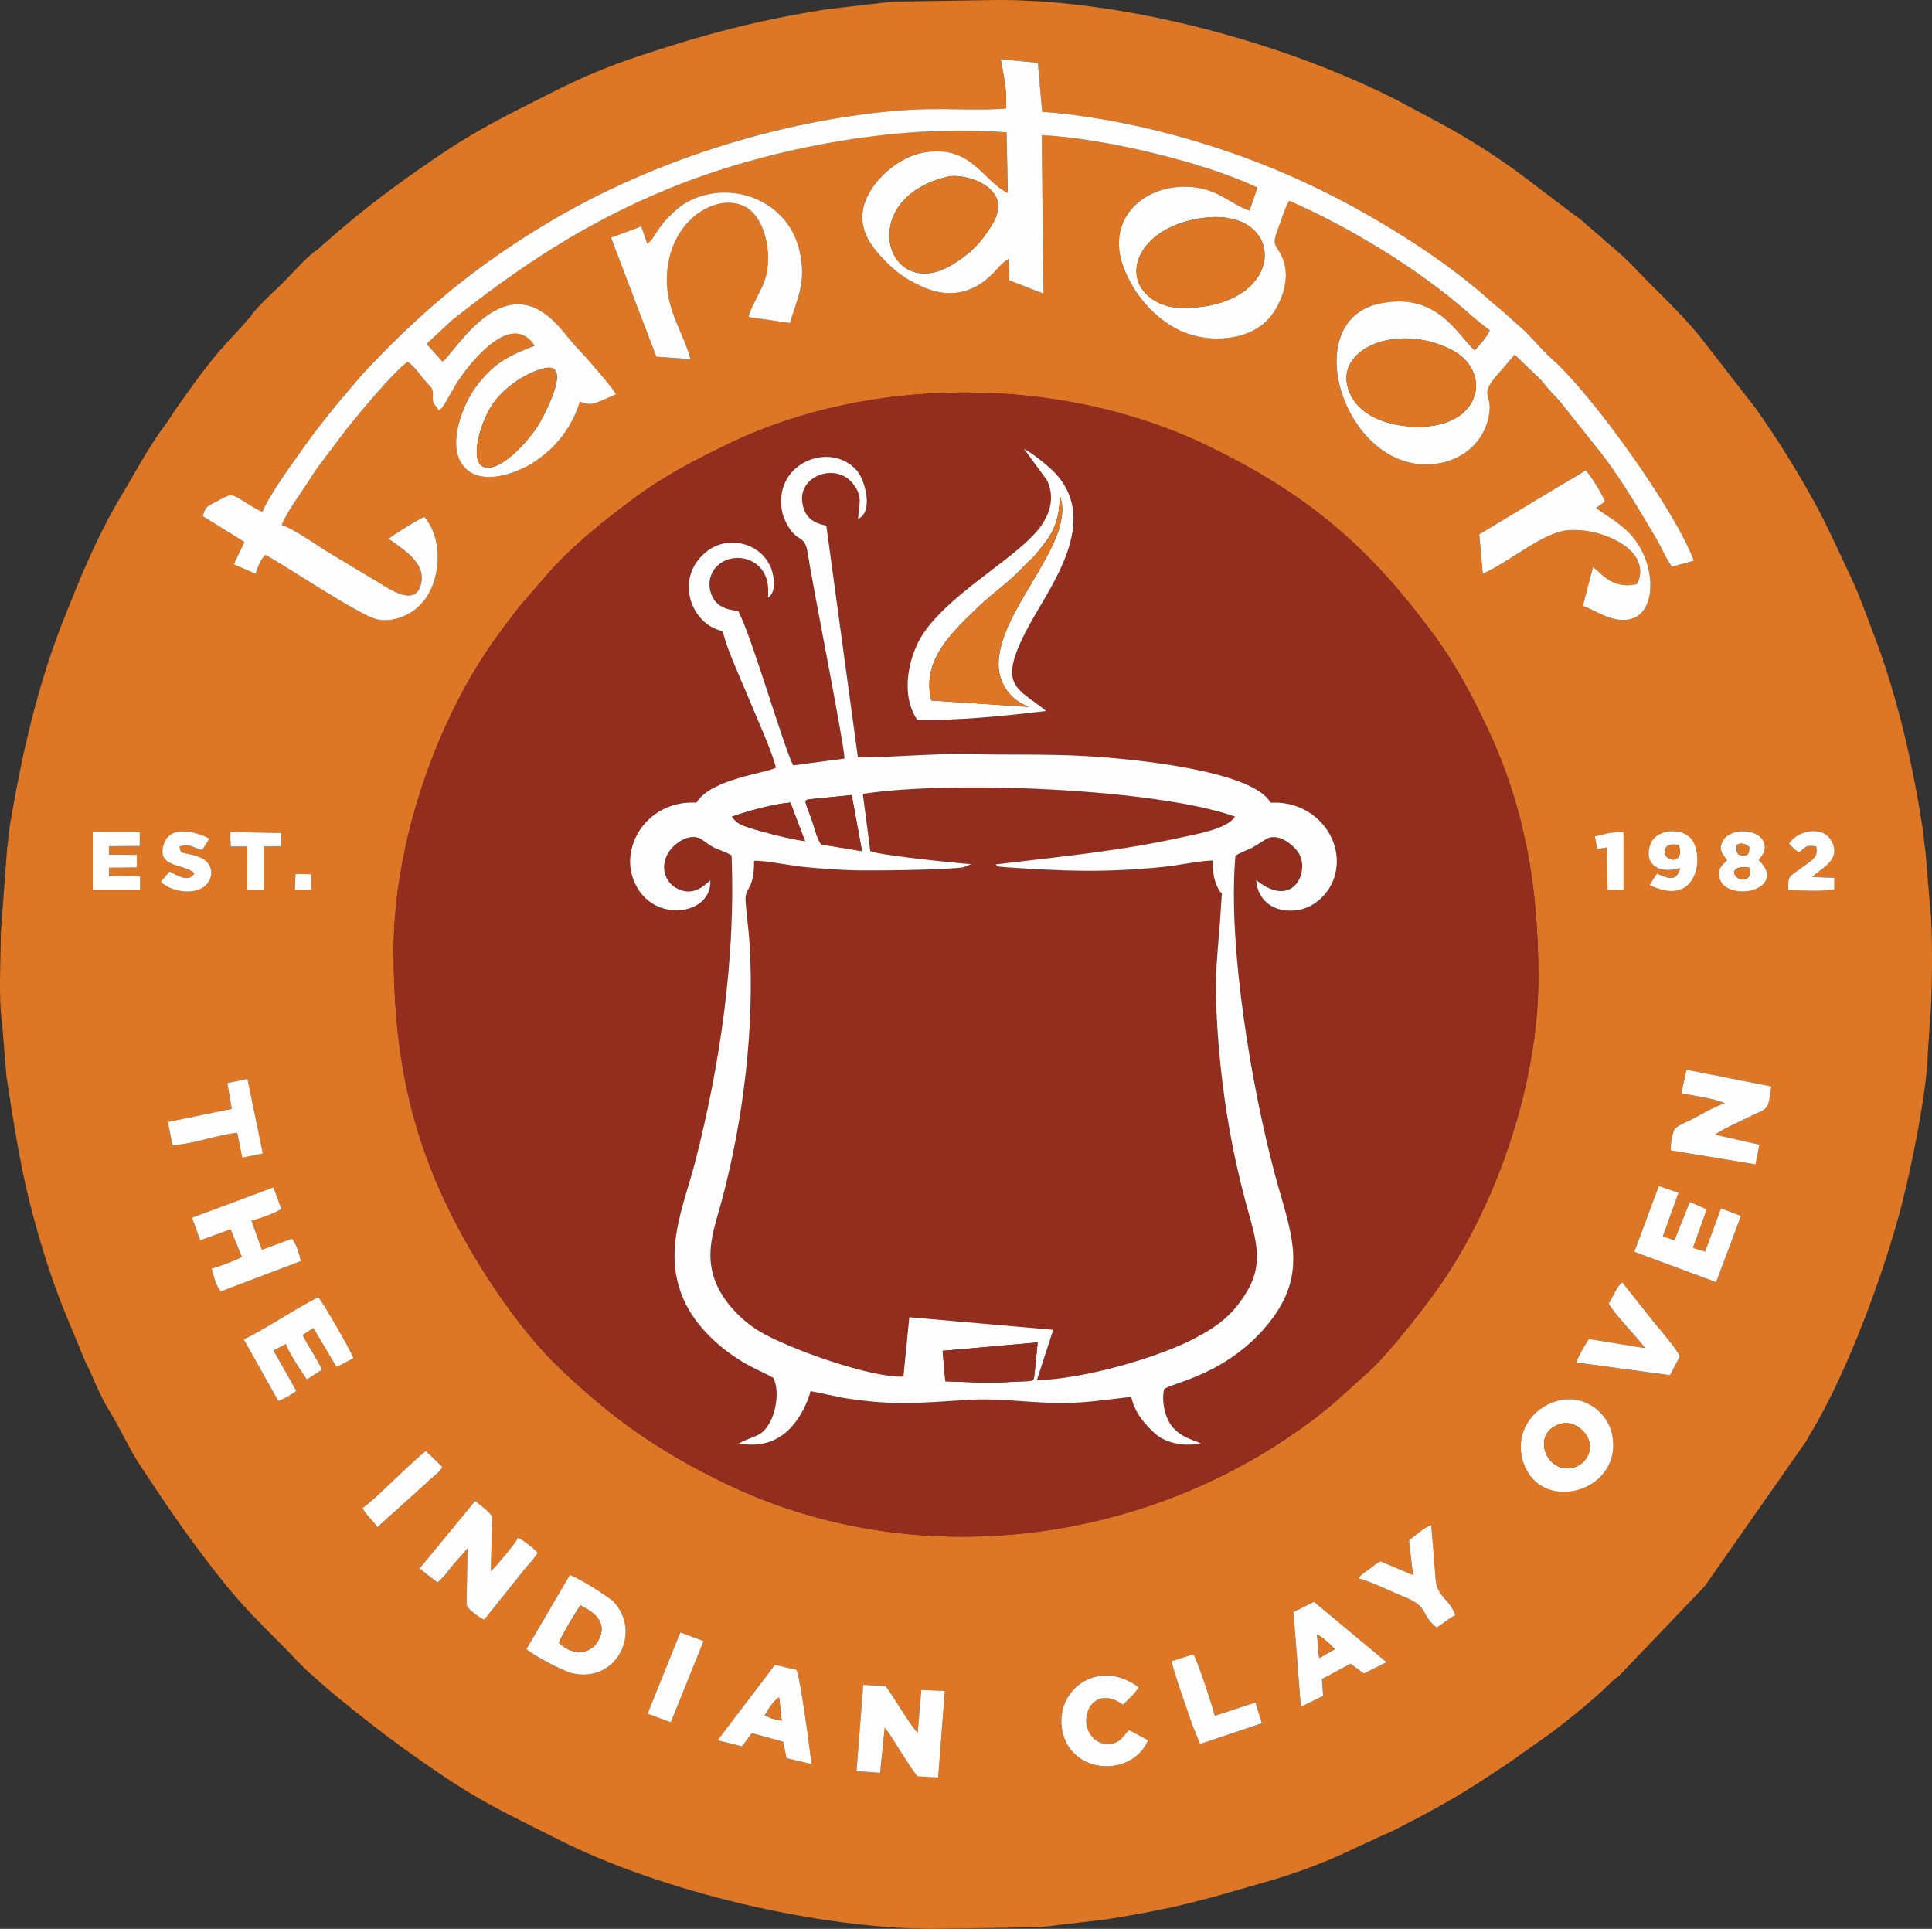 <?xml version="1.0" encoding="UTF-8"?> <svg xmlns="http://www.w3.org/2000/svg" xmlns:xlink="http://www.w3.org/1999/xlink" xmlns:xodm="http://www.corel.com/coreldraw/odm/2003" xml:space="preserve" width="156.639mm" height="156.375mm" version="1.1" style="shape-rendering:geometricPrecision; text-rendering:geometricPrecision; image-rendering:optimizeQuality; fill-rule:evenodd; clip-rule:evenodd" viewBox="0 0 157.885 157.619"><rect x="0" y="0" width="157.885" height="157.619" fill="#333333" stroke="none"/> <defs> <style type="text/css"> .fil2 {fill:#FEFEFE} .fil0 {fill:#DD7726} .fil1 {fill:#932E1F} </style> </defs> <g id="Layer_x0020_1">  <g id="_719403392"> <path class="fil0" d="M60.627 142.707l-1.981 -0.493 4.684 -6.165 1.765 0.409c0.305,0.654 1.108,6.584 1.222,7.701l-2.045 -0.486 -0.266 -1.343 -2.555 -0.7c-0.357,0.408 -0.52,0.74 -0.823,1.078zm16.045 2.545l0 0 -1.711 -0.097c-0.433,-0.585 -0.909,-1.321 -1.348,-2.008 -0.41,-0.641 -0.854,-1.405 -1.31,-1.983l-0.377 3.704 -1.93 -0.129 0.553 -7.061 1.833 0.103c0.667,0.889 2.069,3.335 2.619,3.812l0.292 -3.501 1.921 0.09 -0.541 7.069zm17.149 -3.044l0 0c-1.296,3.029 -6.177,2.825 -6.982,-0.654 -0.779,-3.37 2.873,-6.18 6.207,-3.677 -0.291,0.549 -0.839,0.978 -1.276,1.433 -1.903,-1.416 -3.283,0.149 -2.953,1.745 0.148,0.717 0.785,1.412 1.547,1.455 1.228,0.07 1.381,-0.691 1.91,-1.131l1.546 0.829zm1.939 -6.466l0 0 1.763 -0.556c0.324,0.453 1.57,4.275 1.752,5.028l3.326 -1.092 0.517 1.7 -5.04 1.692 -0.642 -1.565c-0.329,-0.981 -1.662,-4.698 -1.675,-5.206zm-40.163 -2.347l0 0 1.898 0.709 -2.676 6.64 -1.9 -0.704 2.678 -6.646zm-9.03 -4.686l0 0c0.678,0.203 3.253,1.831 3.593,2.2 2.317,2.509 0.194,6.665 -3.406,5.826 -0.76,-0.177 -3.291,-1.523 -3.733,-1.98l3.545 -6.047zm60.809 2.187l0 0 5.933 4.933 -1.851 0.924 -1.094 -0.801 -2.333 1.257 0.094 1.371 -1.819 0.903 -0.601 -7.75 1.67 -0.837zm9.578 -6.269l0 0c-0.507,0.149 -1.386,0.931 -1.809,1.247l0.328 2.839 -2.661 -1.122c-0.406,0.191 -0.506,0.34 -0.889,0.621 -0.368,0.269 -0.635,0.378 -0.91,0.77 1.01,0.251 2.627,1.065 3.673,1.478 2.168,0.855 1.326,1.432 2.716,2.541 0.552,-0.33 0.949,-0.73 1.53,-1.007 -0.508,-1.424 -1.51,-1.446 -1.622,-3.035 -0.103,-1.465 -0.214,-2.874 -0.355,-4.331zm-78.129 -1.968l0 0 -4.525 5.502c0.419,0.395 1.006,0.794 1.454,1.161 0.4,-0.334 0.852,-0.889 1.184,-1.339l1.271 -1.446 -0.08 4.589c0.076,0.384 1.045,1.056 1.438,1.237l3.245 -4.049c0.356,-0.446 0.876,-0.973 1.129,-1.409 -0.221,-0.314 -1.191,-1.069 -1.606,-1.236 -0.301,0.573 -1.841,2.394 -2.22,2.732l0.1 -4.438c-0.056,-0.309 -1.12,-1.096 -1.39,-1.301zm-9.197 0.575l0 0c0.983,-0.64 3.875,-3.661 5.18,-4.662l1.345 1.303c-0.294,0.565 -0.87,0.825 -1.288,1.302l-4.019 3.615c-0.371,-0.542 -0.906,-0.945 -1.217,-1.558zm97.592 -8.742l0 0c2.213,-0.636 4.139,0.904 4.518,2.7 1.017,4.826 -6.178,6.748 -7.35,1.958 -0.491,-2.006 0.692,-4.043 2.832,-4.658zm-107.303 -5.046l0 0c1.531,-0.673 5.036,-3.012 6.103,-3.422 0.311,0.278 2.696,4.439 2.868,4.963l-1.381 0.727 -1.893 -3.188 -0.883 0.565c0.439,0.912 1.143,1.874 1.581,2.839l-1.238 0.8 -0.908 -1.379c-0.299,-0.507 -0.615,-0.994 -0.805,-1.519l-1.009 0.53 1.869 3.311c-0.437,0.306 -0.952,0.628 -1.478,0.811l-2.826 -5.038zm111.562 -2.924l0 0c0.308,-0.52 0.633,-1.375 1.087,-1.737l2.372 2.99c0.533,0.694 2.087,2.414 2.336,3.075l-0.804 1.528 -7.664 -1.04c0.183,-0.52 0.669,-1.357 1.04,-1.917l4.579 0.744c-0.396,-0.645 -2.632,-2.897 -2.947,-3.643zm-109.131 -9.495l0 0 0.639 1.766c-0.398,0.299 -1.819,0.818 -2.44,0.96l0.856 2.374 2.454 -0.902c0.342,0.407 0.599,1.164 0.726,1.834l-6.539 2.475c-0.352,-0.378 -0.616,-1.297 -0.751,-1.879 0.529,-0.109 2.062,-0.693 2.475,-0.942l-0.924 -2.259 -2.48 0.908 -0.667 -1.853 6.652 -2.482zm113.212 -0.111l0 0 1.609 0.553 -1.279 3.561 0.948 0.327 1.259 -3.137 1.381 0.605 -1.134 3.147 0.997 0.311 1.3 -3.537 1.631 0.621 -2.029 5.409 -6.684 -2.476 2.001 -5.385zm8.219 -3.371l0 0 -0.32 1.608 -6.922 -1.143c-0.043,-0.342 0.115,-1.403 0.304,-1.717 0.179,-0.298 0.922,-0.575 1.274,-0.751 0.946,-0.474 1.869,-1.073 2.836,-1.375 -0.477,-0.324 -2.84,-0.703 -3.556,-0.814l0.43 -1.935 6.931 1.368c-0.302,2.11 -0.222,1.685 -1.884,2.517 -0.799,0.4 -2.055,0.937 -2.725,1.416l3.631 0.826zm-123.558 -5.378l0 0 1.257 6.095 -1.683 0.344 -0.412 -2.036c-1.525,0.14 -3.935,1.023 -5.301,0.994l-0.36 -1.881 5.22 -1.071 -0.366 -2.104 1.645 -0.34zm11.946 -10.438l0 0c0,7.726 1.172,14.113 4.286,20.654 2.163,4.543 5.757,10.098 9.42,13.563 3.852,3.644 7.572,6.489 13.515,9.336 16.07,7.698 35.927,4.774 49.569,-6.581l3.055 -2.756c1.568,-1.484 3.929,-4.513 5.162,-6.193 4.96,-6.76 8.544,-16.966 8.544,-25.861 0,-7.691 -1.194,-14.158 -4.286,-20.654 -1.265,-2.658 -2.627,-5.157 -4.2,-7.294 -5.159,-7.005 -10.1,-11.47 -18.735,-15.606 -11.718,-5.614 -27.284,-5.74 -39.019,-0.044 -2.7,1.31 -5.12,2.569 -7.319,4.175 -2.576,1.881 -5.567,4.248 -7.636,6.696 -1.757,2.079 -1.646,1.75 -3.813,4.703 -4.97,6.773 -8.544,16.942 -8.544,25.861zm-8.018 -6.316l0 0 1.277 0.03 0.012 1.291 -1.348 0.021 0.059 -1.342zm113.156 -0.485l0 0c-1.474,0.493 -3.075,-0.102 -2.434,-1.946 0.394,-1.132 2.272,-1.415 3.207,-0.576 1.261,1.132 0.845,5.955 -3.282,3.915l0.6 -0.924c0.813,0.318 1.612,0.781 1.909,-0.47zm3.836 -0.634l0 0c-0.347,-0.485 -0.762,-0.858 -0.337,-1.601 0.588,-1.026 2.7,-0.989 3.248,-0.037 0.424,0.738 -0.051,1.27 -0.332,1.638 1.585,1.485 0.112,2.575 -1.312,2.557 -0.788,-0.01 -1.486,-0.276 -1.766,-0.788 -0.51,-0.934 0.096,-1.345 0.499,-1.769zm-118.169 -2.221l0 0 -0.017 1.079 -1.396 0.019 0 3.584 -1.352 0 0.004 -3.584 -1.347 0.001 -0.038 -0.5 0 -0.682 4.144 0.083zm126.93 4.591l0 0c-0.731,0.227 -2.87,0.092 -3.767,0.092 0,-1.265 -0.078,-0.977 1.4,-2.066 0.583,-0.429 1.07,-0.662 0.88,-1.519 -0.91,-0.156 -0.834,0.078 -1.411,0.484 -0.323,-0.195 -0.6,-0.476 -0.803,-0.713 0.657,-1.083 2.697,-1.492 3.414,-0.311 1.028,1.69 -1.026,2.427 -1.508,3.037l1.787 0.069 0.007 0.926zm-142.325 -4.667l0 0 3.843 0 0 1.137 -2.516 0.019 -0.002 0.692 2.276 0.017 0 1.03 -2.274 0.019 -0.002 0.692 2.546 0.017 0.006 1.137 -3.877 0 0 -4.759zm122.75 0.347l0 0c1.02,-0.209 1.126,-0.347 2.349,-0.347l-0 4.768 -1.306 -0.059 -0.048 -3.454 -0.791 0.125 -0.204 -1.033zm-114.452 3.032l0 0c-0.706,-0.822 -3.215,-0.378 -2.463,-2.469 0.526,-1.462 2.499,-0.987 3.709,-0.372l-0.597 0.922c-0.649,-0.112 -1.075,-0.604 -1.853,-0.27 0.091,0.59 0.15,0.466 0.872,0.63 0.381,0.087 0.711,0.186 1.007,0.348 0.545,0.297 0.992,1.033 0.521,1.858 -0.74,1.296 -3.117,0.913 -3.929,0.03l0.712 -0.833c0.624,0.322 1.593,0.943 2.021,0.157zm111.609 -31.688l0 0c0.601,-0.355 1.56,-0.878 2.08,-1.263 0.373,0.334 1.419,2.048 1.593,2.564l-0.724 0.512c0.386,0.379 1.917,1.163 2.858,2.219 2.17,2.438 2.08,6.487 -0.141,6.895 -1.482,0.272 -2.704,-0.72 -3.802,-1.098l0.831 -3.179 0.422 0.353c0.894,0.887 1.838,1.352 3.182,1.036 1.351,-2.777 -2.959,-4.659 -5.711,-4.387 -2.038,0.202 -4.676,2.555 -6.902,3.547l-0.285 -3.223 6.597 -3.976zm-74.586 -19.765l0 0c0.41,-0.295 0.525,-0.641 0.863,-1.103 0.308,-0.421 0.48,-0.698 0.776,-0.985 0.678,-0.659 1.113,-1.105 1.995,-1.511 3.48,-1.601 7.877,0.178 8.796,4.125 0.607,2.607 -0.158,3.846 -0.771,5.947l-3.376 -0.482c0.073,-0.644 1.001,-2.085 1.304,-2.966 0.707,-2.054 0.087,-5.245 -1.679,-6.096 -2.35,-1.131 -6.294,1.244 -6.309,5.995 -0.009,2.619 1.363,4.338 1.925,6.505l-2.787 -0.203 -3.701 -9.728 2.471 -0.914 0.493 1.416zm18.372 -10.673l0 0c5.235,-0.633 7.224,-0.131 10.934,-0.378 0.115,-1.651 -0.182,-2.574 -0.422,-4.033l3.025 0.294 0.353 3.993c6.297,0.477 12.923,2.264 18.202,4.373 4.054,1.62 7.598,3.479 11.178,5.721 2.276,1.426 4.505,3.007 6.508,4.713 0.577,0.492 0.995,0.9 1.53,1.307l1.429 1.274c1.029,0.85 1.841,1.955 2.838,2.838 3.365,2.98 10.196,12.62 11.57,16.468l-1.788 0.488c-0.526,-0.714 -0.866,-1.613 -1.344,-2.412 -1.391,-2.324 -2.821,-4.791 -4.461,-6.894l-3.358 -4.216c-0.297,-0.362 -0.607,-0.616 -0.909,-0.981 -0.279,-0.337 -0.573,-0.716 -0.884,-1.01l-1.9 -1.817c-0.367,0.408 -0.738,0.888 -1.107,1.294 -2.139,2.353 -0.45,1.632 -1.079,4.058 -0.576,2.22 -2.676,3.704 -5.261,3.615 -6.685,-0.23 -10.151,-11.743 -3.591,-13.139 4.758,-1.012 6.382,2.628 7.782,3.823 0.397,-0.458 0.952,-1.016 1.234,-1.653 -0.588,-0.391 -1.29,-1.002 -1.852,-1.493 -4.038,-3.533 -9.587,-6.911 -14.536,-9.077 -0.289,0.349 -0.735,1.803 -0.95,2.368 -0.534,1.399 -0.1,1.131 0.401,2.335 0.732,1.759 -0.204,3.836 -1.064,4.845 -1.673,1.964 -5.056,2.113 -7.284,1.069 -2.057,-0.964 -3.792,-2.891 -4.66,-5.213 -1.513,-4.045 1.868,-6.925 5.716,-6.517 2.082,0.221 2.916,1.312 4.592,1.923l0.638 -1.892c-4.42,-2.102 -12.627,-4.043 -17.625,-4.283l0.143 12.95 -2.796 -1.088 -0.042 -1.757c-0.544,0.288 -0.948,0.882 -1.396,1.294 -0.508,0.466 -0.807,0.743 -1.498,1.072 -1.417,0.675 -2.801,0.527 -4.2,-0.101 -1.34,-0.602 -2.189,-1.243 -3.025,-2.117 -0.737,-0.77 -1.724,-1.82 -1.838,-3.311 -0.185,-2.426 2.532,-5.01 4.819,-5.479 4.06,-0.833 4.984,2.29 7.064,3.267l-0.103 -4.958c-9.291,-0.739 -19.991,1.462 -27.68,4.628 -6.844,2.817 -12.117,6.353 -17.654,10.736l-2.064 1.922 1.301 1.446c0.878,-0.59 4.118,-6.364 7.907,-4.202 1.469,0.838 2.168,2.143 3.314,3.312 0.408,0.417 2.731,3.053 2.956,3.56 -2.093,0.949 -2.024,0.9 -2.951,0.605 -0.634,2.059 -1.881,3.659 -3.585,4.831 -1.417,0.975 -4.601,2.249 -6.01,0.327 -1.299,-1.772 0.151,-5.097 1.079,-6.342 1.48,-1.986 2.658,-2.549 4.817,-3.386 -1.866,-2.894 -5.209,1.255 -6.37,3.054l-1.038 1.795c-0.005,0.008 -0.167,0.223 -0.177,0.233 -0.167,0.183 -0.042,0.056 -0.248,0.203 -0.309,-0.568 -0.526,-0.406 -0.483,-1.193 0.03,-0.558 -0.096,-0.652 -0.419,-0.993 -0.587,-0.62 -0.964,-1.317 -1.631,-1.778 -1.039,0.636 -4.631,4.944 -5.563,6.231 -0.832,1.149 -1.725,2.2 -2.501,3.446 -0.643,1.032 -1.783,2.5 -2.232,3.644 1.117,0.405 2.82,1.639 3.904,2.296 1.298,0.786 2.51,1.511 3.802,2.281 0.994,0.593 3.413,2.375 3.718,-0.023 0.209,-1.642 -1.784,-2.723 -2.691,-3.426 0.515,-0.409 2.39,-1.571 2.915,-1.782 1.747,1.978 1.395,6.179 -0.986,7.735 -0.756,0.494 -1.799,0.854 -2.867,0.638 -1.382,-0.279 -7.369,-4.322 -9.125,-5.269 -0.376,0.322 -0.65,1.002 -0.805,1.544l-1.792 -0.772 0.877 -1.826 -3.405 -2.115c0.186,-0.693 0.293,-0.779 0.919,-1.093 0.299,-0.15 1.102,-0.618 1.375,-0.627 0.435,-0.015 1.876,1.14 2.583,1.357 0.352,-0.912 1.687,-2.889 2.266,-3.703 0.832,-1.169 1.596,-2.281 2.449,-3.361 0.255,-0.323 0.348,-0.451 0.654,-0.833 0.22,-0.274 0.436,-0.524 0.664,-0.821l2.047 -2.421c4.499,-4.839 8.989,-8.745 15.324,-12.516 7.703,-4.584 17.132,-7.785 26.419,-8.909zm-71.204 66.992l0 0c0,2.156 -0.203,5.271 0.102,7.332l0.358 4.373c0.528,3.414 1.061,6.953 1.864,10.167 0.761,3.043 1.681,6.042 2.831,8.929l1.782 4.301c0.151,0.321 0.263,0.483 0.404,0.813 0.46,1.081 0.969,2.235 1.554,3.177 0.898,1.445 1.593,3.067 2.54,4.489 2.266,3.404 3.375,5.091 5.924,8.405 0.225,0.292 0.305,0.37 0.54,0.677 1.565,2.038 3.36,3.809 5.183,5.631 0.741,0.741 1.597,1.718 2.369,2.363l1.217 1.081c3.122,2.612 6.16,4.932 9.561,7.201 3.488,2.328 5.712,3.302 9.238,5.091 8.604,4.366 21.515,7.345 30.775,7.345l8.655 -0.132 5.326 -0.622c5.889,-0.922 8.216,-1.647 13.462,-3.165 2.289,-0.662 4.803,-1.61 6.939,-2.658 0.603,-0.296 1.068,-0.465 1.665,-0.768 0.565,-0.287 1.012,-0.434 1.578,-0.72 2.587,-1.306 5.164,-2.704 7.579,-4.317 1.018,-0.68 1.942,-1.253 2.898,-1.968l1.347 -0.951c1.505,-1.008 4.514,-3.438 5.871,-4.808 0.303,-0.306 0.356,-0.305 0.667,-0.55l7.007 -7.322 8.29 -11.852c0.186,-0.336 0.246,-0.455 0.441,-0.776 3.015,-4.973 6.115,-13.504 7.463,-18.897 0.716,-2.862 1.966,-8.807 2.054,-12.14l0.15 -2.283c0.21,-1.831 0.276,-7.909 0.018,-9.645l-0.358 -4.373c-0.118,-0.767 -0.147,-1.386 -0.269,-2.164 -0.737,-4.703 -1.701,-9.041 -3.173,-13.454 -0.217,-0.65 -0.388,-1.155 -0.638,-1.795 -0.665,-1.703 -1.249,-3.459 -2.039,-5.125 -1.01,-2.129 -1.972,-4.314 -3.108,-6.354 -1.413,-2.538 -2.967,-5.022 -4.64,-7.391l-4.136 -5.327c-1.383,-1.817 -2.992,-3.353 -4.618,-4.98 -0.741,-0.741 -1.597,-1.718 -2.369,-2.363l-3.109 -2.703c-0.212,-0.179 -0.131,-0.091 -0.312,-0.229l-4.539 -3.436c-2.032,-1.521 -4.187,-2.887 -6.422,-4.122l-3.965 -2.118c-9.414,-4.742 -22.14,-8.111 -32.443,-8.111l-8.655 0.132 -5.325 0.622c-5.692,0.891 -9.995,2.047 -15.27,3.791 -2.326,0.769 -4.624,1.698 -6.797,2.8 -3.253,1.651 -6.059,2.967 -9.157,5.037 -2.865,1.914 -5.598,3.881 -8.229,6.1l-1.887 1.627c-0.303,0.306 -0.356,0.305 -0.667,0.55 -0.745,0.587 -1.722,1.701 -2.444,2.422 -0.741,0.741 -1.718,1.597 -2.363,2.369 -0.23,0.275 -0.208,0.326 -0.473,0.608l-1.15 1.284c-1.771,1.789 -3.312,3.985 -4.768,6.046 -0.32,0.453 -0.578,0.913 -0.924,1.374 -1.372,1.823 -2.434,3.899 -3.615,5.847 -1.455,2.4 -2.829,5.46 -3.898,8.133 -0.241,0.603 -0.419,1.044 -0.659,1.639 -2.191,5.452 -3.489,11.117 -4.481,17.013 -0.127,0.754 -0.138,1.288 -0.246,2.052l-0.505 6.795z"></path> <path class="fil1" d="M67.532 42.955l2.578 18.933c2.992,-0.005 6.006,-0.335 9.17,-0.266 3.144,0.069 6.202,-0.024 9.33,0.149 3.884,0.215 13.764,1.173 15.225,3.818 3.576,-0.216 6.17,3.029 5.213,6.089 -0.391,1.252 -1.538,2.469 -3.003,2.689 -1.883,0.282 -3.285,-0.748 -3.388,-2.461 2.977,2.418 4.364,-0.598 3.514,-2.142 -0.282,-0.511 -1.502,-1.717 -2.594,-1.263l-1.255 0.776c-0.483,0.235 -1.024,0.396 -1.361,0.662 -0.641,7.376 1.34,19.014 3.251,26.11 1.183,4.395 2.728,7.704 -0.215,11.667 -3.517,4.736 -8.562,5.305 -8.882,5.833 -0.188,1.133 0.126,2.366 0.71,3.056 0.604,0.715 1.24,0.917 2.327,1.339 -1.494,0.3 -2.944,-0.057 -3.787,-0.827 -0.777,-0.711 -1.648,-1.681 -1.915,-2.974 -2.32,0.259 -4.112,0.575 -6.545,0.491 -2.279,-0.078 -4.455,-0.388 -6.746,-0.247 -3.925,0.24 -5.995,0.484 -9.924,-0.112 -1.038,-0.157 -2.011,-0.444 -2.997,-0.591 -0.324,1.289 -1.118,2.551 -1.854,3.219 -1.02,0.925 -2.193,1.34 -4.018,1.059 1.33,-0.743 1.813,-0.445 2.545,-1.727 0.511,-0.897 0.803,-2.635 0.285,-3.65 -0.751,-0.417 -1.446,-0.691 -2.223,-1.135 -2.09,-1.196 -4.14,-3.049 -5.118,-5.297 -1.73,-3.977 0.038,-7.604 1,-11.376 1.974,-7.738 3.278,-16.462 2.93,-24.875 -0.392,-0.262 -0.905,-0.396 -1.391,-0.625 -0.439,-0.206 -1.058,-0.726 -1.23,-0.791 -1.106,-0.42 -2.271,0.674 -2.602,1.281 -0.638,1.171 -0.14,2.323 0.689,2.788 1.285,0.722 2.172,-0.054 2.795,-0.623 0.191,2.964 -5.095,3.671 -6.356,-0.278 -0.91,-2.848 1.463,-6.285 5.218,-6.068 1.21,-1.971 5.801,-2.414 6.505,-2.866 -0.358,-1.431 -1.54,-3.975 -2.157,-5.497 -0.573,-1.414 -1.927,-4.308 -2.186,-5.653 -2.618,-0.511 -4.052,-4.404 -1.268,-6.546 1.724,-1.326 4.475,-0.672 5.247,1.493 0.246,0.692 0.378,1.913 -0.284,2.325 0.097,-1.299 -0.192,-2.148 -0.936,-2.733 -0.759,-0.595 -1.909,-0.719 -2.832,-0.163 -0.68,0.409 -1.248,1.333 -0.924,2.429 0.308,1.041 1.041,1.421 2.261,1.55 1.19,2.322 3.715,11.159 4.492,12.614l4.191 -0.558c-0.06,-1.383 -2.517,-13.641 -3.01,-16.799 -0.244,-1.563 -0.808,-0.776 -1.657,-2.279 -0.39,-0.69 -0.555,-1.318 -0.501,-2.224 0.188,-3.13 4.204,-4.481 6.177,-2.231 0.67,0.764 1.384,3.391 0.1,3.946 0.078,-1.346 0.418,-1.824 -0.454,-2.914 -1.364,-1.704 -4.509,-0.617 -4.09,1.664 0.204,1.11 0.823,1.58 1.952,1.807zm7.423 15.862l0 0c3.078,0.107 7.48,-0.35 10.534,-0.718 -2.381,-1.98 -4.236,-1.927 -1.176,-7.377 1.732,-3.085 5.428,-8.135 2.022,-11.949 -0.511,-0.573 -1.898,-1.701 -2.663,-2.112l1.899 2.595c0.604,1.314 0.279,2.532 -0.384,3.554 -1.662,2.563 -7.206,5.344 -9.665,8.854 -1.223,1.745 -2.021,5.022 -0.567,7.153zm-42.787 18.91l0 0c0,7.726 1.172,14.113 4.286,20.654 2.163,4.543 5.757,10.098 9.42,13.563 3.852,3.644 7.572,6.489 13.515,9.336 16.07,7.698 35.927,4.774 49.569,-6.581l3.055 -2.756c1.568,-1.484 3.929,-4.513 5.162,-6.193 4.96,-6.76 8.544,-16.966 8.544,-25.861 0,-7.691 -1.194,-14.158 -4.286,-20.654 -1.265,-2.658 -2.627,-5.157 -4.2,-7.294 -5.159,-7.005 -10.1,-11.47 -18.735,-15.606 -11.718,-5.614 -27.284,-5.74 -39.019,-0.044 -2.7,1.31 -5.12,2.569 -7.319,4.175 -2.576,1.881 -5.567,4.248 -7.636,6.696 -1.757,2.079 -1.646,1.75 -3.813,4.703 -4.97,6.773 -8.544,16.942 -8.544,25.861z"></path> <path class="fil1" d="M61.625 70.345c0,0.629 -0.027,1.241 -0.226,1.8 -0.212,0.597 -0.501,0.728 -0.47,1.366 0.054,1.095 0.25,2.372 0.324,3.534 0.437,6.898 -0.52,14.562 -2.271,21.076 -0.574,2.135 -1.422,4.226 -0.548,6.534 0.669,1.765 2.234,3.292 3.594,4.112 2.458,1.482 9.268,3.866 11.801,3.723l0.481 -4.852 11.762 1.028 -1.338 4.121c3.876,-0.092 9.991,-1.879 12.924,-3.434 2.043,-1.083 3.145,-1.982 4.263,-3.845 1.346,-2.243 0.722,-4.225 0.072,-6.558 -1.232,-4.424 -2.043,-8.951 -2.423,-13.787 -0.457,-5.826 -0.027,-6.791 0.249,-11.651 0.047,-0.82 0.089,-0.282 -0.221,-0.822 -0.403,-0.701 -0.53,-1.543 -0.47,-2.373 -1.181,0.03 -2.844,0.413 -4.151,0.537 -4.943,0.471 -7.871,0.335 -12.648,0.027 -1.143,-0.074 -0.779,-0.118 -0.956,-0.246 5.308,-0.638 10.085,-1.075 15.341,-2.241 1.039,-0.23 3.585,-0.65 4.215,-1.665 -6.396,-2.277 -23.132,-2.976 -30.415,-1.857l0.608 4.673c0.631,0.331 7.119,1.002 8.246,1.066l-0.617 0.257c-1.309,0.225 -7.368,0.282 -8.527,0.261 -1.522,-0.028 -2.995,-0.138 -4.462,-0.275 -0.992,-0.092 -3.406,-0.57 -4.137,-0.51z"></path> <path class="fil2" d="M77.253 112.874l-0.224 -2.488 7.767 -0.688c-0.065,0.807 -0.164,1.724 -0.248,2.507 -0.091,0.846 -0.014,0.593 -2.028,0.725 -1.998,0.131 -3.325,-0.004 -5.267,-0.056zm-17.436 -46.144l0 0c1.277,-0.443 3.304,-1.024 4.774,-1.146l1.199 3.16c-1.144,-0.199 -2.173,-0.424 -3.289,-0.737 -0.556,-0.156 -1.007,-0.271 -1.556,-0.47 -0.405,-0.147 -0.636,-0.241 -0.931,-0.558 -0.224,-0.24 -0.044,-0.044 -0.198,-0.251zm7.297 2.273l0 0 3.329 0.551 -0.84 -4.586 -3.046 0.305c-1.068,0.129 -0.817,-0.086 -0.116,2.042 0.183,0.556 0.354,1.273 0.672,1.687zm3.399 -4.13l0 0 0.608 4.673c0.631,0.331 7.119,1.002 8.246,1.066l-0.617 0.257c-1.309,0.225 -7.368,0.282 -8.527,0.261 -1.522,-0.028 -2.995,-0.138 -4.462,-0.275 -0.992,-0.092 -3.406,-0.57 -4.137,-0.51 0,0.629 -0.027,1.241 -0.226,1.8 -0.212,0.597 -0.501,0.728 -0.47,1.366 0.054,1.095 0.25,2.372 0.324,3.534 0.437,6.898 -0.52,14.562 -2.271,21.076 -0.574,2.135 -1.422,4.226 -0.548,6.534 0.669,1.765 2.234,3.292 3.594,4.112 2.458,1.482 9.268,3.866 11.801,3.723l0.481 -4.852 11.762 1.028 -1.338 4.121c3.876,-0.092 9.991,-1.879 12.924,-3.434 2.043,-1.083 3.145,-1.982 4.263,-3.845 1.346,-2.243 0.722,-4.225 0.072,-6.558 -1.232,-4.424 -2.043,-8.951 -2.423,-13.787 -0.457,-5.826 -0.027,-6.791 0.249,-11.651 0.047,-0.82 0.089,-0.282 -0.221,-0.822 -0.403,-0.701 -0.53,-1.543 -0.47,-2.373 -1.181,0.03 -2.844,0.413 -4.151,0.537 -4.943,0.471 -7.871,0.335 -12.648,0.027 -1.143,-0.074 -0.779,-0.118 -0.956,-0.246 5.308,-0.638 10.085,-1.075 15.341,-2.241 1.039,-0.23 3.585,-0.65 4.215,-1.665 -6.396,-2.277 -23.132,-2.976 -30.415,-1.857zm-2.981 -21.918l0 0c-1.128,-0.227 -1.747,-0.696 -1.952,-1.807 -0.419,-2.28 2.726,-3.368 4.09,-1.664 0.872,1.089 0.531,1.568 0.454,2.914 1.284,-0.555 0.571,-3.181 -0.1,-3.946 -1.974,-2.251 -5.99,-0.899 -6.177,2.231 -0.054,0.905 0.111,1.534 0.501,2.224 0.849,1.503 1.413,0.716 1.657,2.279 0.493,3.157 2.951,15.416 3.01,16.799l-4.191 0.558c-0.777,-1.454 -3.301,-10.292 -4.492,-12.614 -1.22,-0.129 -1.953,-0.509 -2.261,-1.55 -0.324,-1.096 0.244,-2.02 0.924,-2.429 0.924,-0.556 2.074,-0.432 2.832,0.163 0.745,0.584 1.034,1.434 0.936,2.733 0.661,-0.413 0.53,-1.633 0.284,-2.325 -0.771,-2.165 -3.523,-2.819 -5.247,-1.493 -2.784,2.142 -1.35,6.035 1.268,6.546 0.259,1.345 1.613,4.239 2.186,5.653 0.617,1.523 1.799,4.067 2.157,5.497 -0.704,0.452 -5.296,0.896 -6.505,2.866 -3.755,-0.217 -6.128,3.22 -5.218,6.068 1.261,3.949 6.547,3.242 6.356,0.278 -0.623,0.569 -1.51,1.345 -2.795,0.623 -0.829,-0.466 -1.327,-1.617 -0.689,-2.788 0.331,-0.607 1.496,-1.702 2.602,-1.281 0.172,0.065 0.791,0.585 1.23,0.791 0.485,0.228 0.999,0.362 1.391,0.625 0.348,8.413 -0.956,17.137 -2.93,24.875 -0.963,3.772 -2.73,7.399 -1,11.376 0.978,2.248 3.028,4.101 5.118,5.297 0.777,0.445 1.472,0.718 2.223,1.135 0.519,1.015 0.227,2.753 -0.285,3.65 -0.731,1.282 -1.215,0.985 -2.545,1.727 1.825,0.281 2.998,-0.134 4.018,-1.059 0.736,-0.668 1.53,-1.93 1.854,-3.219 0.986,0.147 1.959,0.434 2.997,0.591 3.929,0.596 5.998,0.351 9.924,0.112 2.292,-0.14 4.467,0.169 6.746,0.247 2.433,0.084 4.225,-0.233 6.545,-0.491 0.268,1.293 1.138,2.263 1.915,2.974 0.843,0.77 2.293,1.127 3.787,0.827 -1.087,-0.422 -1.723,-0.624 -2.327,-1.339 -0.583,-0.69 -0.897,-1.923 -0.71,-3.056 0.32,-0.527 5.365,-1.096 8.882,-5.833 2.943,-3.963 1.398,-7.273 0.215,-11.667 -1.911,-7.096 -3.892,-18.735 -3.251,-26.11 0.337,-0.266 0.878,-0.427 1.361,-0.662l1.255 -0.776c1.092,-0.454 2.312,0.751 2.594,1.263 0.851,1.544 -0.537,4.56 -3.514,2.142 0.103,1.713 1.504,2.743 3.388,2.461 1.465,-0.22 2.611,-1.437 3.003,-2.689 0.957,-3.06 -1.636,-6.305 -5.213,-6.089 -1.461,-2.645 -11.341,-3.603 -15.225,-3.818 -3.128,-0.173 -6.186,-0.08 -9.33,-0.149 -3.164,-0.07 -6.179,0.261 -9.17,0.266l-2.578 -18.933z"></path> <path class="fil2" d="M44.524 30.086c2.411,-0.542 -0.297,4.289 -0.581,4.734 -0.621,0.971 -2.479,3.202 -3.909,3.386 -1.856,0.239 -0.972,-3.358 0.169,-5.098 0.921,-1.404 2.753,-2.669 4.321,-3.022zm71.391 4.79l0 0c-2.322,0 -5.05,-0.821 -5.757,-3.166 -0.967,-3.206 3.935,-5.333 8.333,-3.194 3.525,1.715 2.687,6.36 -2.576,6.36zm-17.54 -17.074l0 0c6.506,-0.82 6.91,6.526 -0.454,7.304 -1.559,0.165 -2.779,0.042 -3.83,-0.717 -2.638,-1.905 -0.907,-5.933 4.284,-6.587zm-20.835 -3.38l0 0c1.224,-0.272 5.332,0.813 3.614,3.805 -0.472,0.821 -1.25,1.835 -1.857,2.333 -0.62,0.509 -1.615,1.28 -2.6,1.596 -4.623,1.486 -6.357,-6.134 0.843,-7.734zm4.665 -5.551l0 0c-3.71,0.247 -5.7,-0.256 -10.934,0.378 -9.286,1.123 -18.716,4.324 -26.419,8.909 -6.335,3.77 -10.825,7.676 -15.324,12.516l-2.047 2.421c-0.228,0.297 -0.444,0.547 -0.664,0.821 -0.306,0.382 -0.399,0.51 -0.654,0.833 -0.853,1.081 -1.617,2.192 -2.449,3.361 -0.579,0.814 -1.914,2.791 -2.266,3.703 -0.707,-0.217 -2.147,-1.372 -2.583,-1.357 -0.274,0.009 -1.076,0.477 -1.375,0.627 -0.626,0.315 -0.734,0.401 -0.919,1.093l3.405 2.115 -0.877 1.826 1.792 0.772c0.155,-0.542 0.429,-1.223 0.805,-1.544 1.756,0.947 7.743,4.99 9.125,5.269 1.069,0.216 2.112,-0.144 2.867,-0.638 2.381,-1.556 2.732,-5.757 0.986,-7.735 -0.525,0.212 -2.4,1.373 -2.915,1.782 0.908,0.703 2.901,1.784 2.691,3.426 -0.305,2.398 -2.724,0.615 -3.718,0.023 -1.292,-0.77 -2.504,-1.496 -3.802,-2.281 -1.084,-0.656 -2.787,-1.891 -3.904,-2.296 0.449,-1.144 1.589,-2.611 2.232,-3.644 0.776,-1.246 1.669,-2.297 2.501,-3.446 0.932,-1.286 4.523,-5.595 5.563,-6.231 0.667,0.461 1.044,1.159 1.631,1.778 0.323,0.342 0.45,0.435 0.419,0.993 -0.043,0.787 0.174,0.625 0.483,1.193 0.206,-0.147 0.081,-0.021 0.248,-0.203 0.01,-0.011 0.172,-0.226 0.177,-0.233l1.038 -1.795c1.161,-1.799 4.504,-5.947 6.37,-3.054 -2.159,0.837 -3.337,1.4 -4.817,3.386 -0.928,1.246 -2.378,4.57 -1.079,6.342 1.408,1.922 4.593,0.648 6.01,-0.327 1.704,-1.173 2.95,-2.772 3.585,-4.831 0.927,0.295 0.858,0.344 2.951,-0.605 -0.225,-0.507 -2.547,-3.143 -2.956,-3.56 -1.145,-1.169 -1.845,-2.474 -3.314,-3.312 -3.79,-2.162 -7.029,3.613 -7.907,4.202l-1.301 -1.446 2.064 -1.922c5.537,-4.382 10.81,-7.918 17.654,-10.736 7.689,-3.166 18.389,-5.366 27.68,-4.628l0.103 4.958c-2.08,-0.977 -3.005,-4.1 -7.064,-3.267 -2.286,0.469 -5.004,3.053 -4.819,5.479 0.114,1.491 1.101,2.54 1.838,3.311 0.836,0.874 1.685,1.515 3.025,2.117 1.398,0.628 2.783,0.776 4.2,0.101 0.691,-0.329 0.99,-0.606 1.498,-1.072 0.448,-0.412 0.852,-1.006 1.396,-1.294l0.042 1.757 2.796 1.088 -0.143 -12.95c4.998,0.24 13.205,2.181 17.625,4.283l-0.638 1.892c-1.676,-0.612 -2.51,-1.702 -4.592,-1.923 -3.848,-0.408 -7.229,2.472 -5.716,6.517 0.869,2.321 2.603,4.249 4.66,5.213 2.228,1.044 5.611,0.895 7.284,-1.069 0.86,-1.009 1.796,-3.086 1.064,-4.845 -0.501,-1.204 -0.935,-0.936 -0.401,-2.335 0.215,-0.565 0.661,-2.019 0.95,-2.368 4.949,2.166 10.498,5.543 14.536,9.077 0.562,0.492 1.263,1.102 1.852,1.493 -0.282,0.637 -0.837,1.195 -1.234,1.653 -1.4,-1.194 -3.024,-4.835 -7.782,-3.823 -6.559,1.395 -3.094,12.909 3.591,13.139 2.585,0.089 4.685,-1.395 5.261,-3.615 0.63,-2.426 -1.06,-1.705 1.079,-4.058 0.369,-0.406 0.74,-0.886 1.107,-1.294l1.9 1.817c0.31,0.294 0.605,0.672 0.884,1.01 0.302,0.365 0.612,0.619 0.909,0.981l3.358 4.216c1.641,2.103 3.07,4.57 4.461,6.894 0.478,0.798 0.818,1.698 1.344,2.412l1.788 -0.488c-1.374,-3.849 -8.205,-13.489 -11.57,-16.468 -0.997,-0.883 -1.809,-1.987 -2.838,-2.838l-1.429 -1.274c-0.535,-0.407 -0.953,-0.815 -1.53,-1.307 -2.002,-1.706 -4.232,-3.288 -6.508,-4.713 -3.579,-2.242 -7.123,-4.101 -11.178,-5.721 -5.279,-2.109 -11.905,-3.895 -18.202,-4.373l-0.353 -3.993 -3.025 -0.294c0.239,1.459 0.536,2.382 0.422,4.033z"></path> <path class="fil2" d="M76.112 57.24c-0.884,-3.479 2.01,-5.821 3.971,-7.771 0.733,-0.73 2.646,-2.109 3.643,-3.254 0.281,-0.322 0.546,-0.465 0.82,-0.802 1.173,-1.447 2.023,-2.321 2.07,-4.892 1.345,3.697 -4.8,9.048 -5.012,13.548 -0.083,1.76 0.997,3.177 2.5,3.698l-7.993 -0.527zm-1.157 1.577l0 0c3.078,0.107 7.48,-0.35 10.534,-0.718 -2.381,-1.98 -4.236,-1.927 -1.176,-7.377 1.732,-3.085 5.428,-8.135 2.022,-11.949 -0.511,-0.573 -1.898,-1.701 -2.663,-2.112l1.899 2.595c0.604,1.314 0.279,2.532 -0.384,3.554 -1.662,2.563 -7.206,5.344 -9.665,8.854 -1.223,1.745 -2.021,5.022 -0.567,7.153z"></path> <path class="fil2" d="M52.898 19.922l-0.493 -1.416 -2.471 0.914 3.701 9.728 2.787 0.203c-0.562,-2.167 -1.934,-3.887 -1.925,-6.505 0.016,-4.75 3.959,-7.126 6.309,-5.995 1.766,0.85 2.386,4.041 1.679,6.096 -0.303,0.881 -1.231,2.323 -1.304,2.966l3.376 0.482c0.613,-2.1 1.378,-3.34 0.771,-5.947 -0.919,-3.947 -5.316,-5.725 -8.796,-4.125 -0.882,0.406 -1.317,0.852 -1.995,1.511 -0.296,0.287 -0.468,0.564 -0.776,0.985 -0.338,0.462 -0.453,0.808 -0.863,1.103z"></path> <path class="fil0" d="M98.375 17.802c-5.19,0.654 -6.921,4.682 -4.284,6.587 1.05,0.759 2.271,0.882 3.83,0.717 7.364,-0.778 6.96,-8.124 0.454,-7.304z"></path> <path class="fil0" d="M115.914 34.876c5.263,0 6.101,-4.645 2.576,-6.36 -4.398,-2.14 -9.3,-0.012 -8.333,3.194 0.707,2.345 3.435,3.166 5.757,3.166z"></path> <path class="fil2" d="M120.888 43.663l0.285 3.223c2.226,-0.992 4.864,-3.345 6.902,-3.547 2.751,-0.272 7.062,1.61 5.711,4.387 -1.345,0.316 -2.288,-0.148 -3.182,-1.036l-0.422 -0.353 -0.831 3.179c1.097,0.378 2.32,1.371 3.802,1.098 2.221,-0.408 2.31,-4.457 0.141,-6.895 -0.94,-1.056 -2.472,-1.841 -2.858,-2.219l0.724 -0.512c-0.174,-0.516 -1.219,-2.229 -1.593,-2.564 -0.52,0.385 -1.479,0.908 -2.08,1.263l-6.597 3.976z"></path> <path class="fil0" d="M77.54 14.422c-7.2,1.6 -5.466,9.219 -0.843,7.734 0.986,-0.317 1.981,-1.087 2.6,-1.596 0.606,-0.498 1.385,-1.512 1.857,-2.333 1.718,-2.992 -2.39,-4.077 -3.614,-3.805z"></path> <path class="fil0" d="M76.112 57.24l7.993 0.527c-1.504,-0.521 -2.583,-1.938 -2.5,-3.698 0.212,-4.5 6.357,-9.851 5.012,-13.548 -0.047,2.571 -0.897,3.445 -2.07,4.892 -0.274,0.337 -0.539,0.48 -0.82,0.802 -0.997,1.145 -2.91,2.524 -3.643,3.254 -1.961,1.95 -4.856,4.292 -3.971,7.771z"></path> <path class="fil2" d="M34.299 128.159c0.419,0.395 1.006,0.794 1.454,1.161 0.4,-0.334 0.852,-0.889 1.184,-1.339l1.271 -1.446 -0.08 4.589c0.076,0.384 1.045,1.056 1.438,1.237l3.245 -4.049c0.356,-0.446 0.876,-0.973 1.129,-1.409 -0.221,-0.314 -1.191,-1.069 -1.606,-1.236 -0.301,0.573 -1.841,2.394 -2.22,2.732l0.1 -4.438c-0.056,-0.309 -1.12,-1.096 -1.39,-1.301l-4.525 5.502z"></path> <path class="fil2" d="M77.212 138.183l-1.921 -0.09 -0.292 3.501c-0.549,-0.477 -1.952,-2.924 -2.619,-3.812l-1.833 -0.103 -0.553 7.061 1.93 0.129 0.377 -3.704c0.456,0.579 0.9,1.342 1.31,1.983 0.439,0.687 0.915,1.423 1.348,2.008l1.711 0.097 0.541 -7.069z"></path> <path class="fil2" d="M137.396 89.351c0.716,0.112 3.079,0.49 3.556,0.814 -0.967,0.302 -1.89,0.901 -2.836,1.375 -0.352,0.176 -1.095,0.453 -1.274,0.751 -0.188,0.314 -0.346,1.375 -0.304,1.717l6.922 1.143 0.32 -1.608 -3.631 -0.826c0.67,-0.48 1.926,-1.017 2.725,-1.416 1.663,-0.831 1.583,-0.406 1.884,-2.517l-6.931 -1.368 -0.43 1.935z"></path> <path class="fil2" d="M127.556 116.347c1.057,-0.292 1.994,0.589 2.262,1.284 0.416,1.081 -0.386,2.053 -1.187,2.281 -2.275,0.647 -3.626,-2.861 -1.075,-3.565zm-0.336 -1.857l0 0c-2.141,0.615 -3.324,2.652 -2.832,4.658 1.172,4.79 8.368,2.867 7.35,-1.958 -0.379,-1.796 -2.305,-3.336 -4.518,-2.7z"></path> <path class="fil2" d="M45.679 134.232c0.222,-0.597 1.376,-2.522 1.766,-3.042 0.358,0.243 2.488,1.063 1.425,2.91 -0.676,1.174 -2.188,1.167 -3.191,0.132zm-2.657 0.522l0 0c0.442,0.457 2.973,1.802 3.733,1.98 3.599,0.838 5.723,-3.317 3.406,-5.826 -0.341,-0.369 -2.915,-1.997 -3.593,-2.2l-3.545 6.047z"></path> <path class="fil2" d="M15.697 99.508l0.667 1.853 2.48 -0.908 0.924 2.259c-0.413,0.249 -1.946,0.833 -2.475,0.942 0.135,0.582 0.4,1.5 0.751,1.879l6.539 -2.475c-0.127,-0.67 -0.384,-1.427 -0.726,-1.834l-2.454 0.902 -0.856 -2.374c0.622,-0.141 2.042,-0.66 2.44,-0.96l-0.639 -1.766 -6.652 2.482z"></path> <polygon class="fil2" points="133.56,102.299 140.244,104.776 142.273,99.367 140.642,98.746 139.342,102.283 138.345,101.972 139.479,98.824 138.097,98.219 136.839,101.356 135.891,101.029 137.17,97.468 135.561,96.915 "></polygon> <path class="fil2" d="M19.917 109.444l2.826 5.038c0.527,-0.183 1.041,-0.506 1.478,-0.811l-1.869 -3.311 1.009 -0.53c0.19,0.526 0.506,1.012 0.805,1.519l0.908 1.379 1.238 -0.8c-0.438,-0.965 -1.142,-1.927 -1.581,-2.839l0.883 -0.565 1.893 3.188 1.381 -0.727c-0.172,-0.524 -2.558,-4.685 -2.868,-4.963 -1.067,0.411 -4.572,2.749 -6.103,3.422z"></path> <path class="fil2" d="M62.491 140.18c0.206,-0.37 0.795,-1.301 1.177,-1.461l0.215 1.889c-0.281,-0.054 -0.551,-0.11 -0.806,-0.181l-0.587 -0.247zm-1.864 2.526l0 0c0.303,-0.338 0.466,-0.669 0.823,-1.078l2.555 0.7 0.266 1.343 2.045 0.486c-0.114,-1.117 -0.917,-7.046 -1.222,-7.701l-1.765 -0.409 -4.684 6.165 1.981 0.493z"></path> <path class="fil0" d="M44.524 30.086c-1.568,0.353 -3.4,1.618 -4.321,3.022 -1.141,1.74 -2.026,5.337 -0.169,5.098 1.431,-0.184 3.288,-2.415 3.909,-3.386 0.284,-0.445 2.992,-5.276 0.581,-4.734z"></path> <path class="fil2" d="M107.629 133.564c0.375,0.168 1.207,0.898 1.444,1.209l-1.27 0.718 -0.173 -1.927zm-1.923 -1.831l0 0 0.601 7.75 1.819 -0.903 -0.094 -1.371 2.333 -1.257 1.094 0.801 1.851 -0.924 -5.933 -4.933 -1.67 0.837z"></path> <path class="fil2" d="M131.479 106.521c0.315,0.746 2.552,2.998 2.947,3.643l-4.579 -0.744c-0.371,0.56 -0.857,1.397 -1.04,1.917l7.664 1.04 0.804 -1.528c-0.249,-0.661 -1.804,-2.381 -2.336,-3.075l-2.372 -2.99c-0.454,0.362 -0.779,1.217 -1.087,1.737z"></path> <path class="fil2" d="M93.821 142.208l-1.546 -0.829c-0.53,0.441 -0.682,1.201 -1.91,1.131 -0.762,-0.043 -1.398,-0.738 -1.547,-1.455 -0.33,-1.597 1.049,-3.162 2.953,-1.745 0.437,-0.456 0.985,-0.884 1.276,-1.433 -3.334,-2.503 -6.986,0.307 -6.207,3.677 0.804,3.479 5.686,3.683 6.982,0.654z"></path> <path class="fil2" d="M115.145 125.873l0.328 2.839 -2.661 -1.122c-0.406,0.191 -0.506,0.34 -0.889,0.621 -0.368,0.269 -0.635,0.378 -0.91,0.77 1.01,0.251 2.627,1.065 3.673,1.478 2.168,0.855 1.326,1.432 2.716,2.541 0.552,-0.33 0.949,-0.73 1.53,-1.007 -0.508,-1.424 -1.51,-1.446 -1.622,-3.035 -0.103,-1.465 -0.214,-2.874 -0.355,-4.331 -0.507,0.149 -1.386,0.931 -1.809,1.247z"></path> <path class="fil1" d="M77.253 112.874c1.942,0.052 3.269,0.187 5.267,0.056 2.014,-0.132 1.937,0.121 2.028,-0.725 0.084,-0.783 0.183,-1.7 0.248,-2.507l-7.767 0.688 0.224 2.488z"></path> <path class="fil2" d="M18.577 88.506l0.366 2.104 -5.22 1.071 0.36 1.881c1.366,0.029 3.776,-0.854 5.301,-0.994l0.412 2.036 1.683 -0.344 -1.257 -6.095 -1.645 0.34z"></path> <path class="fil2" d="M95.76 135.742c0.013,0.508 1.346,4.225 1.675,5.206l0.642 1.565 5.04 -1.692 -0.517 -1.7 -3.326 1.092c-0.182,-0.753 -1.428,-4.575 -1.752,-5.028l-1.763 0.556z"></path> <path class="fil1" d="M67.115 69.003l3.329 0.551 -0.84 -4.586 -3.046 0.305c-1.068,0.129 -0.817,-0.086 -0.116,2.042 0.183,0.556 0.354,1.273 0.672,1.687z"></path> <polygon class="fil2" points="52.92,140.041 54.819,140.744 57.495,134.104 55.597,133.395 "></polygon> <polygon class="fil2" points="7.578,72.754 11.455,72.754 11.449,71.617 8.903,71.6 8.905,70.909 11.179,70.889 11.179,69.859 8.903,69.843 8.905,69.151 11.421,69.132 11.421,67.995 7.578,67.995 "></polygon> <path class="fil2" d="M29.627 123.233c0.31,0.613 0.846,1.016 1.217,1.558l4.019 -3.615c0.418,-0.477 0.994,-0.737 1.288,-1.302l-1.345 -1.303c-1.305,1.001 -4.197,4.022 -5.18,4.662z"></path> <path class="fil2" d="M143.001 70.927c0.234,0.971 -0.702,1.177 -1.122,0.696 -0.536,-0.615 0.387,-0.898 1.122,-0.696zm-0.056 -1.715l0 0c0.029,0.677 -0.197,0.804 -0.883,0.618 -0.154,-0.26 -0.184,-0.452 -0.109,-0.795 0.364,-0.222 0.752,-0.024 0.992,0.177zm-1.804 1.081l0 0c-0.404,0.424 -1.009,0.835 -0.499,1.769 0.28,0.512 0.978,0.778 1.766,0.788 1.424,0.018 2.898,-1.072 1.312,-2.557 0.281,-0.368 0.757,-0.9 0.332,-1.638 -0.547,-0.952 -2.66,-0.989 -3.248,0.037 -0.425,0.743 -0.01,1.115 0.337,1.601z"></path> <path class="fil2" d="M137.165 69.06c0.401,0.865 -0.205,1.504 -0.889,1.019 -0.461,-0.327 -0.322,-1.3 0.889,-1.019zm0.141 1.867l0 0c-0.297,1.251 -1.095,0.788 -1.909,0.47l-0.6 0.924c4.126,2.039 4.543,-2.783 3.282,-3.915 -0.934,-0.839 -2.813,-0.556 -3.207,0.576 -0.641,1.844 0.96,2.439 2.434,1.946z"></path> <path class="fil2" d="M15.876 71.374c-0.428,0.786 -1.397,0.166 -2.021,-0.157l-0.712 0.833c0.813,0.882 3.189,1.266 3.929,-0.03 0.471,-0.825 0.023,-1.56 -0.521,-1.858 -0.296,-0.162 -0.626,-0.261 -1.007,-0.348 -0.722,-0.164 -0.78,-0.04 -0.872,-0.63 0.778,-0.334 1.204,0.158 1.853,0.27l0.597 -0.922c-1.21,-0.615 -3.183,-1.09 -3.709,0.372 -0.752,2.091 1.757,1.647 2.463,2.469z"></path> <path class="fil2" d="M146.203 68.941c0.202,0.237 0.48,0.518 0.803,0.713 0.577,-0.406 0.5,-0.641 1.411,-0.484 0.19,0.857 -0.297,1.09 -0.88,1.519 -1.478,1.088 -1.4,0.8 -1.4,2.066 0.896,0 3.036,0.135 3.767,-0.092l-0.007 -0.926 -1.787 -0.069c0.482,-0.61 2.537,-1.347 1.508,-3.037 -0.718,-1.18 -2.757,-0.772 -3.414,0.311z"></path> <path class="fil0" d="M127.556 116.347c-2.551,0.704 -1.2,4.213 1.075,3.565 0.802,-0.228 1.604,-1.201 1.187,-2.281 -0.268,-0.695 -1.205,-1.576 -2.262,-1.284z"></path> <path class="fil1" d="M59.818 66.731c0.153,0.207 -0.026,0.011 0.198,0.251 0.295,0.317 0.526,0.411 0.931,0.558 0.549,0.199 1,0.314 1.556,0.47 1.115,0.313 2.145,0.538 3.289,0.737l-1.199 -3.16c-1.47,0.121 -3.496,0.703 -4.774,1.146z"></path> <polygon class="fil2" points="18.828,68.671 18.865,69.171 20.212,69.17 20.208,72.754 21.559,72.754 21.559,69.17 22.955,69.151 22.972,68.072 18.828,67.989 "></polygon> <path class="fil0" d="M45.679 134.232c1.003,1.034 2.515,1.042 3.191,-0.132 1.063,-1.847 -1.067,-2.667 -1.425,-2.91 -0.39,0.521 -1.545,2.445 -1.766,3.042z"></path> <path class="fil2" d="M130.328 68.343l0.204 1.033 0.791 -0.125 0.048 3.454 1.306 0.059 0 -4.768c-1.222,0 -1.328,0.139 -2.349,0.347z"></path> <polygon class="fil2" points="24.091,72.754 25.438,72.733 25.427,71.442 24.15,71.412 "></polygon> <path class="fil0" d="M62.491 140.18l0.587 0.247c0.254,0.072 0.525,0.128 0.806,0.181l-0.215 -1.889c-0.383,0.16 -0.972,1.091 -1.177,1.461z"></path> <path class="fil0" d="M107.803 135.491l1.27 -0.718c-0.237,-0.311 -1.069,-1.042 -1.444,-1.209l0.173 1.927z"></path> <path class="fil0" d="M137.165 69.06c-1.211,-0.282 -1.35,0.692 -0.889,1.019 0.684,0.485 1.29,-0.154 0.889,-1.019z"></path> <path class="fil0" d="M143.001 70.927c-0.735,-0.203 -1.658,0.081 -1.122,0.696 0.42,0.482 1.355,0.276 1.122,-0.696z"></path> <path class="fil0" d="M141.953 69.034c-0.075,0.343 -0.045,0.535 0.109,0.795 0.686,0.187 0.913,0.059 0.883,-0.618 -0.239,-0.201 -0.628,-0.399 -0.992,-0.177z"></path> </g> </g> </svg> 